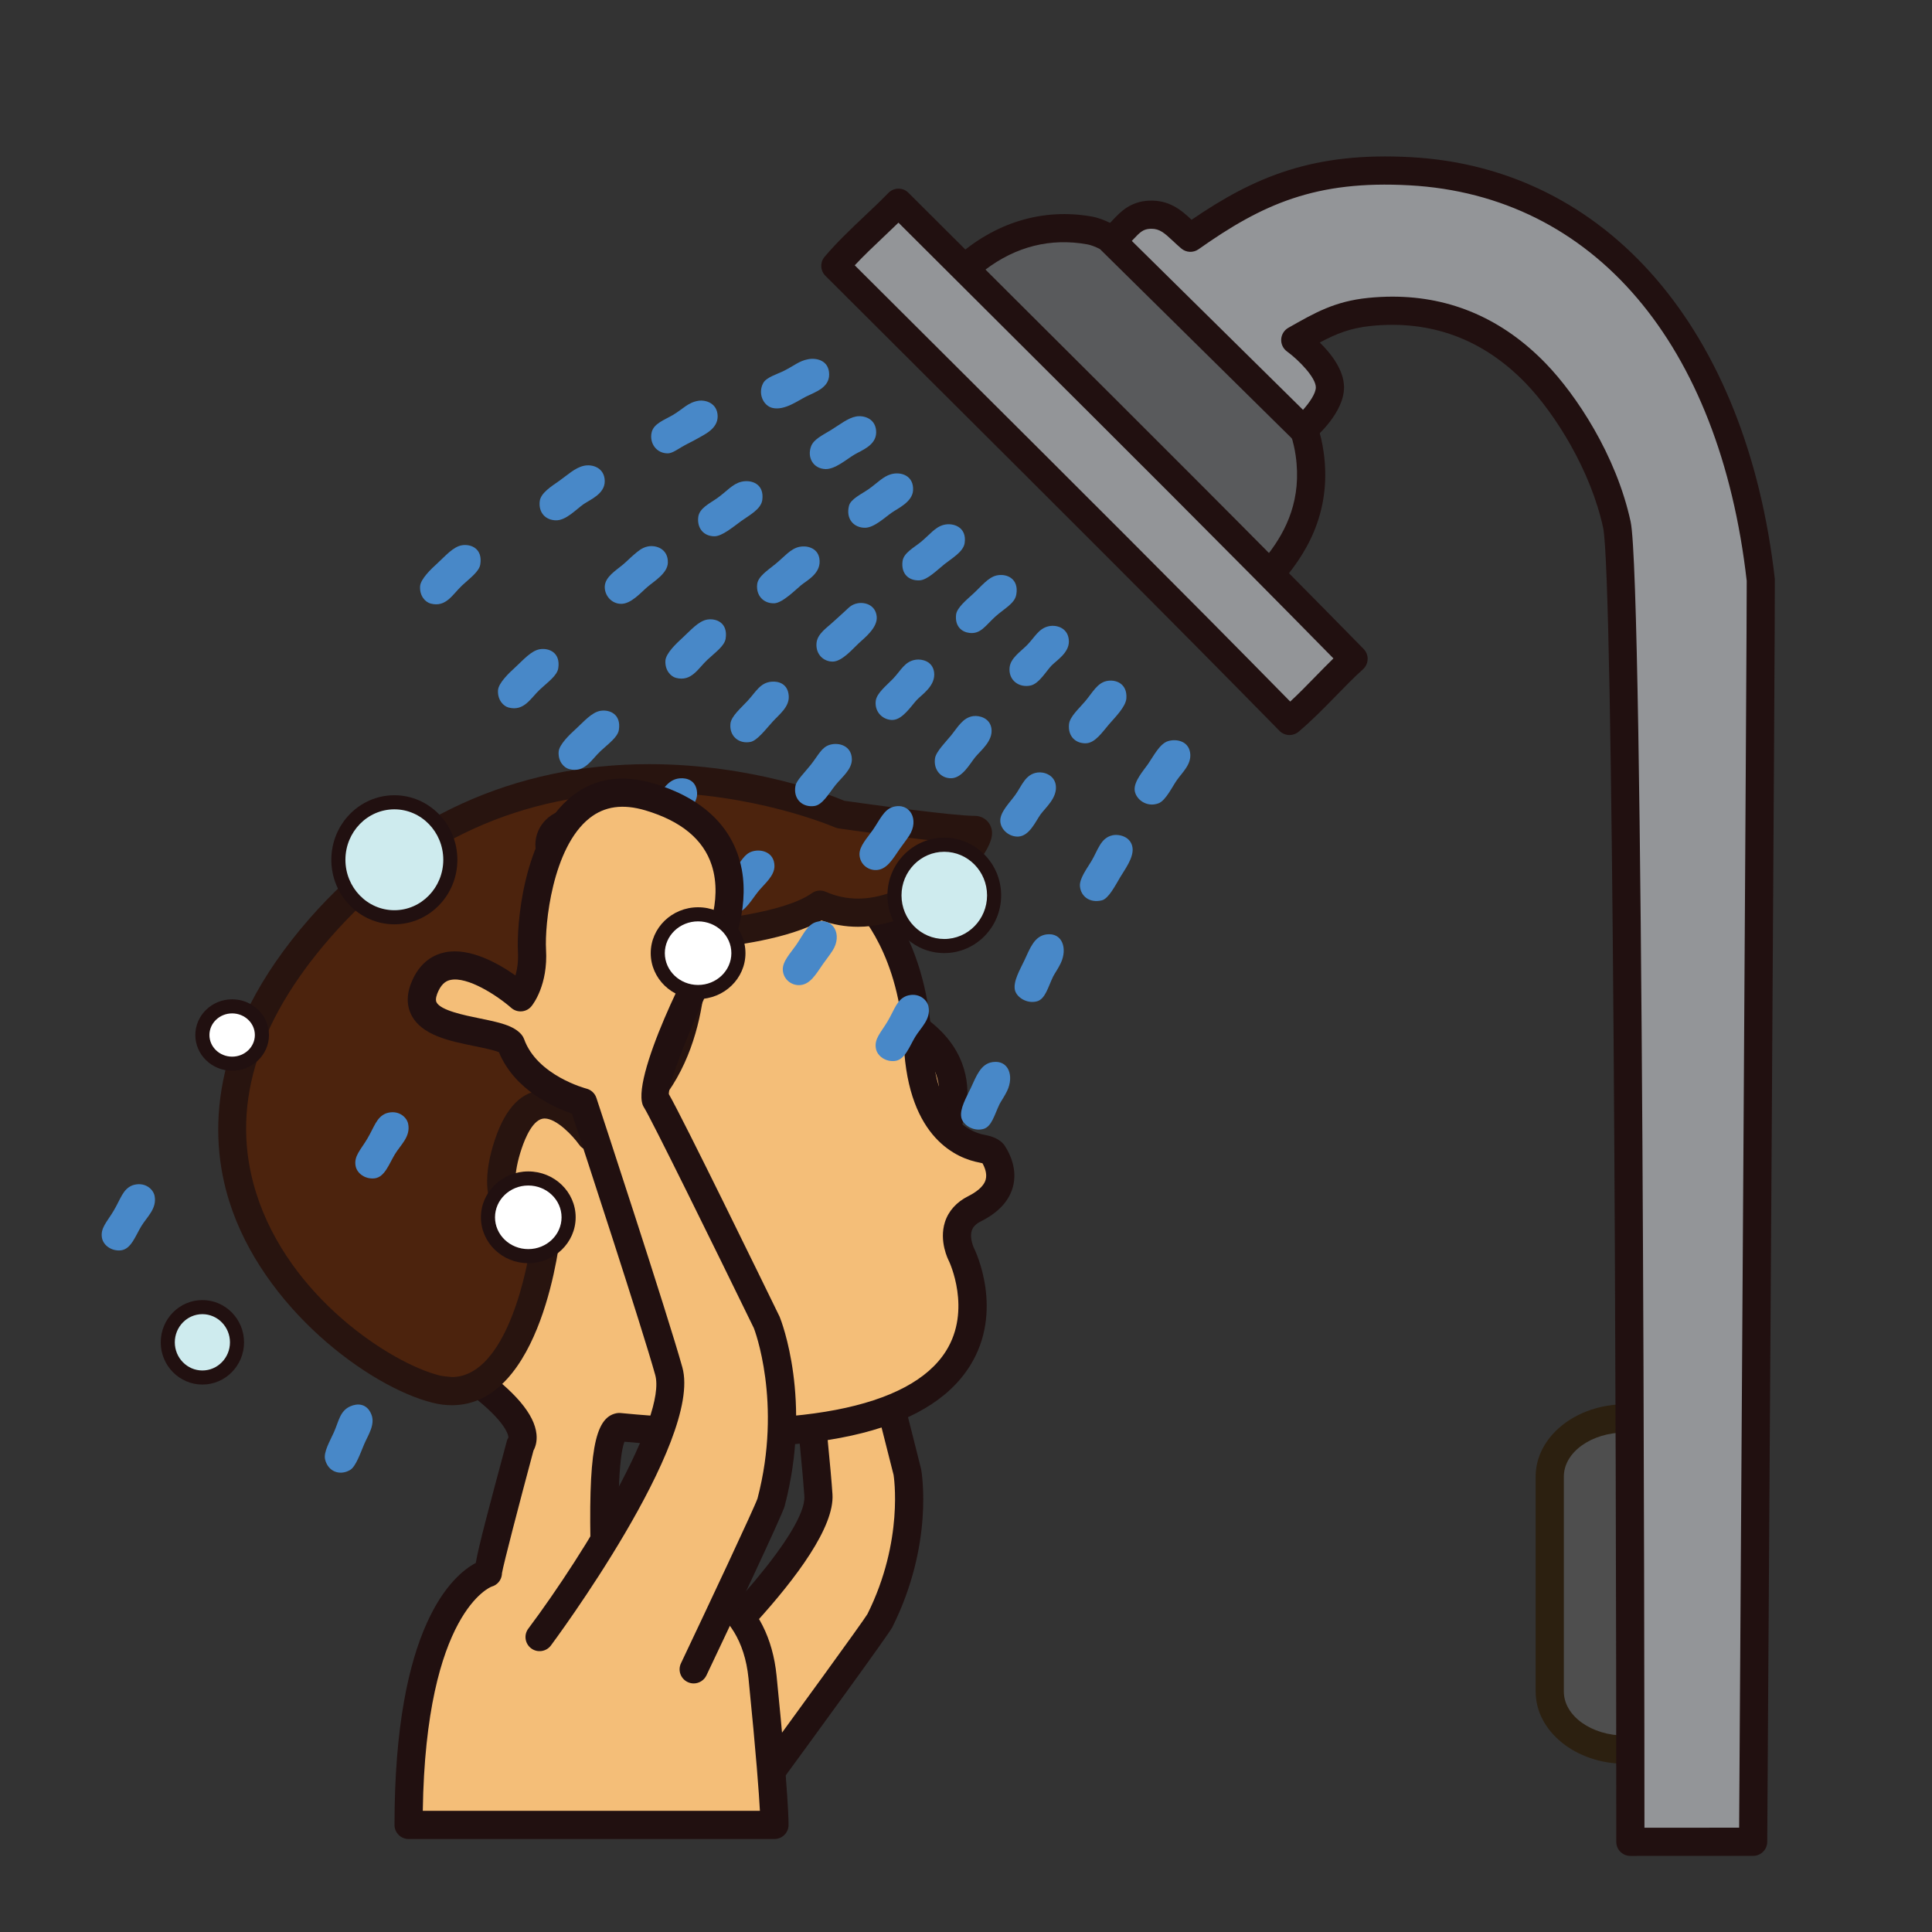 <?xml version="1.0" encoding="utf-8"?>
<!-- Generator: Adobe Illustrator 16.0.0, SVG Export Plug-In . SVG Version: 6.00 Build 0)  -->
<!DOCTYPE svg PUBLIC "-//W3C//DTD SVG 1.1//EN" "http://www.w3.org/Graphics/SVG/1.1/DTD/svg11.dtd">
<svg version="1.1" id="Layer_1" xmlns="http://www.w3.org/2000/svg" xmlns:xlink="http://www.w3.org/1999/xlink" x="0px" y="0px"
	 width="500px" height="500px" viewBox="0 0 500 500" enable-background="new 0 0 500 500" xml:space="preserve">
<rect x="0" y="0" width="500" height="500" fill="#333333" stroke="none"/>
<g id="Layer_1_copy_99">
	<g>
		<g>
			<g>
				<path fill="#F4BE78" d="M172.42,437.758c12.546-11.021,40.165-38.748,39.385-50.806c-0.774-12.06-6.219-61.036-6.219-61.036
					s-11.361-5.509-12.749-15.684c-2.293-4.197-22.776-6.67-15.481-16.312c7.295-9.633,19.639,6.877,19.639,6.877
					s3.537-2.865,4.535-9.475c1.179-7.862,11.145-38.6,31.837-27.415c24.693,13.362,7.938,35.502,6.157,36.352
					c-1.785,0.845-19.665,25.108-18.36,28.325c1.309,3.217,13.686,52.516,13.686,52.516s3.138,17.778-7.168,38.381
					c-0.895,1.78-31.108,43.079-31.108,43.079"/>
			</g>
			<g>
				<path fill="#211010" d="M196.567,466.212c-0.745,0-1.497-0.23-2.148-0.705c-1.627-1.19-1.979-3.468-0.792-5.102
					c11.744-16.049,29.656-40.658,30.861-42.681c9.519-19.057,6.795-35.832,6.771-36.007c-4.668-18.526-12.51-49.278-13.476-51.764
					c-0.678-1.675-1.608-3.972,8.398-18.489c2.729-3.966,9.32-13.275,11.75-14.482c-0.339,0.162-0.508,0.314-0.521,0.317
					c1.379-1.217,6.438-8.655,5.564-16.163c-0.649-5.582-4.468-10.299-11.345-14.017c-4.315-2.335-8.133-2.608-11.686-0.832
					c-8.935,4.46-14.057,20.538-14.815,25.575c-1.17,7.779-5.36,11.375-5.838,11.764c-0.766,0.622-1.75,0.912-2.745,0.784
					c-0.98-0.121-1.876-0.64-2.467-1.431c-2.631-3.502-7.844-8.431-11.204-8.438h-0.006c-0.666,0-1.557,0.182-2.611,1.577
					c-0.589,0.771-0.895,1.465-0.804,1.809c0.436,1.648,5.466,3.827,8.178,5.003c3.933,1.702,7.038,3.053,8.405,5.553
					c0.216,0.39,0.355,0.812,0.413,1.254c1.095,8.021,10.627,12.853,10.726,12.895c1.127,0.551,1.893,1.637,2.032,2.879
					c0.224,2.004,5.467,49.2,6.236,61.208c1.088,16.95-40.201,53.405-40.619,53.777c-1.52,1.334-3.821,1.175-5.147-0.339
					c-1.329-1.508-1.181-3.818,0.332-5.143c16.363-14.369,38.727-38.975,38.159-47.826c-0.68-10.517-5.001-49.948-6.005-59.014
					c-3.526-2.142-11.047-7.63-12.76-16.367c-0.808-0.51-3.102-1.502-4.679-2.186c-5.151-2.232-10.995-4.768-12.327-9.835
					c-0.691-2.646-0.004-5.358,2.045-8.075c2.795-3.688,6.116-4.458,8.426-4.458c0.014,0,0.026,0,0.034,0
					c5.402,0.013,10.608,4.326,13.825,7.655c0.484-1.068,0.937-2.438,1.188-4.133c0.746-4.943,6.111-24.702,18.77-31.018
					c5.668-2.836,12.036-2.508,18.413,0.944c12.919,6.981,15.433,16.269,15.266,22.831c-0.227,9.08-5.9,17.677-8.765,19.71
					c-2.903,2.6-15.498,20.384-16.786,24.752c2.103,6.624,11.602,44.36,13.572,52.21c0.19,1.029,3.275,19.462-7.448,40.901
					c-0.895,1.798-20.071,28.091-31.423,43.601C198.8,465.7,197.694,466.212,196.567,466.212z"/>
			</g>
		</g>
		<g>
			<path fill="#4E4E4E" d="M401.072,437.765c0,8.316,8.745,15.056,19.525,15.056l0,0c10.782,0,19.527-6.738,19.527-15.056v-55.632
				c0-8.314-8.745-15.05-19.527-15.05l0,0c-10.78,0-19.525,6.733-19.525,15.05V437.765z"/>
			<path fill="#2C2010" d="M420.599,456.464c-12.776,0-23.174-8.38-23.174-18.699v-55.632c0-10.312,10.396-18.701,23.174-18.701
				c12.779,0,23.177,8.389,23.177,18.701v55.632C443.774,448.084,433.378,456.464,420.599,456.464z M420.599,370.729
				c-8.757,0-15.879,5.119-15.879,11.404v55.632c0,6.294,7.122,11.402,15.879,11.402c8.754,0,15.882-5.108,15.882-11.402v-55.632
				C436.479,375.848,429.353,370.729,420.599,370.729z"/>
		</g>
		<g>
			<g>
				<path fill="#F4BE78" d="M105.743,472.29c0-59.565,20.518-65.188,20.518-65.188c-0.428-0.231,8.427-33.19,8.427-33.19
					s4.67-4.992-13.167-17.749c-21.267-15.205-22.675-46.674-22.675-46.674l18.674-70.025l69.351-19.337l35.35,10.671
					c0,0,13.999,11.333,15.332,39.34c1.04,21.883,11.852,26.264,16.529,27.135c1.309,0.237,2.514,0.631,2.979,1.36
					c1.7,2.679,4.662,9.443-4.838,14.185c-7.672,3.836-3.332,12.004-3.332,12.004s27.384,55.832-88.643,44.506
					c-5.673,1.13-3.329,37.412-3.661,37.982c0,0,37.466-6.129,40.76,26.691c3.296,32.817,3.082,38.29,3.082,38.29H105.743
					L105.743,472.29z"/>
			</g>
			<g>
				<path fill="#211010" d="M200.428,475.935h-94.685c-2.012,0-3.647-1.632-3.647-3.646c0-51.542,15.068-64.643,21.031-67.798
					c0.823-4.655,3.221-13.591,8.036-31.526c0.095-0.348,0.235-0.671,0.426-0.977c-0.045-0.687-0.844-4.743-12.194-12.858
					c-22.445-16.057-24.132-48.122-24.188-49.481c-0.021-0.373,0.021-0.739,0.115-1.104l18.674-70.018
					c0.331-1.25,1.3-2.228,2.547-2.58l69.351-19.336c0.667-0.183,1.37-0.178,2.033,0.021l35.346,10.674
					c0.449,0.133,0.872,0.356,1.24,0.655c0.621,0.504,15.291,12.699,16.682,42.01c0.921,19.305,9.782,23.016,13.554,23.713
					c1.688,0.314,4.099,0.961,5.387,2.993c1.275,2.005,3.233,6.046,1.983,10.567c-1.008,3.625-3.789,6.602-8.266,8.841
					c-1.271,0.633-2.041,1.416-2.356,2.399c-0.653,2.037,0.597,4.6,0.614,4.621c0.369,0.754,7.76,16.189-1.062,30.338
					c-10.91,17.504-41.074,24.168-89.437,19.672c-0.907,2.334-1.958,9.398-1.415,30.152c0,0.008,0,0.022,0,0.022
					c0.959-0.049,2.057-0.091,3.258-0.091c21.903,0,35.575,11.098,37.518,30.435c3.28,32.692,3.109,38.559,3.102,38.796
					C203.998,474.384,202.39,475.935,200.428,475.935z M109.417,468.638h87.246c-0.24-4.497-0.937-14.233-2.948-34.276
					c-1.979-19.726-17.547-23.864-30.259-23.864c-3.711,0-6.261,0.405-6.285,0.405c-1.396,0.223-2.784-0.364-3.578-1.523
					c-0.53-0.763-0.737-1.684-0.617-2.561c0.013-0.528-0.025-1.723-0.07-3.36c-0.712-27.401,0.898-36.567,6.626-37.715
					c0.355-0.071,0.716-0.093,1.071-0.056c45.468,4.444,74.929-1.244,84.22-16.045c6.705-10.676,0.845-23.104,0.787-23.229
					c-0.224-0.417-2.641-5.197-1.057-10.157c0.92-2.864,3.011-5.185,6.042-6.698c1.751-0.882,3.958-2.328,4.498-4.267
					c0.421-1.544-0.241-3.188-0.834-4.243c-0.174-0.055-0.442-0.119-0.841-0.189c-5.482-1.024-18.346-6.037-19.51-30.545
					c-1.093-22.96-11.222-34.023-13.532-36.269l-33.546-10.124l-66.325,18.496l-17.982,67.425
					c0.315,4.054,3.027,30.417,21.112,43.356c9.724,6.943,14.696,12.828,15.21,17.979c0.193,1.938-0.294,3.336-0.779,4.221
					c-3.705,13.815-7.713,29.192-8.156,31.744c-0.006,0.125-0.013,0.256-0.025,0.391c-0.174,1.475-1.227,2.697-2.662,3.086
					C127.143,410.652,110.183,416.973,109.417,468.638z"/>
			</g>
		</g>
		<g>
			<path fill="#4C230D" d="M152.861,294.143c0,0-14.006-20.004-21.343,2.004c-7.333,22.002,10.006,22.002,10.006,22.002
				s-4.664,47.35-28.672,41.351c-24.007-6.005-86.028-55.353-30.005-119.37c56.008-64.018,134.701-29.345,134.701-29.345
				s27.871,4.009,34.673,4.009c5.674-0.009-17.337,29.335-40.006,19.336c-9.342,6.666-33.349,7.999-33.349,7.999
				S183.537,281.468,152.861,294.143z"/>
			<path fill="#28140F" d="M116.937,363.671c-1.615,0-3.284-0.213-4.969-0.634c-16.519-4.133-44.007-24.57-52.655-52.189
				c-5.194-16.584-5.803-42.736,20.788-73.121c22.874-26.144,53.258-39.965,87.864-39.965c26.747,0,47.149,8.049,50.574,9.482
				c8.041,1.146,28.424,3.9,33.684,3.9c2.574,0,4.518,1.946,4.518,4.525c0,6.588-16.868,24.182-34.689,24.182
				c-0.006,0-0.006,0-0.006,0c-3.242,0-6.412-0.551-9.452-1.648c-8.338,4.791-23.055,6.65-29.883,7.284
				c0.27,10.67-1.469,40.875-28.453,52.027c-1.583,0.654-3.399,0.123-4.38-1.279c-1.559-2.207-5.803-6.771-8.949-6.771
				c-2.903,0-4.969,4.905-5.945,7.834c-2.111,6.345-2.157,11.179-0.134,13.986c2.258,3.131,6.635,3.223,6.677,3.223
				c1.029,0,2.01,0.435,2.702,1.195c0.691,0.766,1.027,1.784,0.928,2.812c-0.182,1.838-4.725,45.155-28.215,45.157
				C116.939,363.671,116.939,363.671,116.937,363.671z M167.965,205.058c-32.906,0-60.619,12.608-82.377,37.472
				c-19.561,22.351-26.058,44.598-19.316,66.139c8.509,27.156,35.112,44.204,47.465,47.294c1.109,0.275,2.152,0.28,3.203,0.417
				c12.762-0.009,18.74-22.92,20.534-35.187c-2.671-0.715-6.106-2.267-8.543-5.646c-3.502-4.856-3.796-11.774-0.868-20.557
				c2.835-8.511,7.161-12.824,12.864-12.824c5.556,0,10.426,4.524,13.013,7.481c10.12-5.043,16.792-14.074,19.83-26.894
				c2.538-10.69,1.486-20.107,1.479-20.203c-0.115-0.998,0.186-2.004,0.832-2.769c0.646-0.771,1.582-1.239,2.585-1.296
				c6.388-0.356,24.487-2.373,31.427-7.325c1.057-0.753,2.417-0.89,3.594-0.374c2.654,1.172,5.47,1.769,8.358,1.769l0,0
				c11.425-0.004,21.893-9.159,25.817-14.359c-10.178-0.845-29.854-3.66-30.83-3.805c-0.327-0.046-0.646-0.137-0.949-0.269
				C215.872,214.035,195.102,205.058,167.965,205.058z"/>
		</g>
		<g>
			<g>
				<path fill="#595A5C" d="M328.028,96.514c5.314,5.314,9.609,11.979,10.889,20.788c2.025,13.954-3.664,23.734-10.393,31.423
					c-26.376-26.33-52.975-52.437-78.933-79.183c7.512-6.768,18.396-12.408,32.416-9.896
					C294.162,61.827,327.014,95.493,328.028,96.514z"/>
			</g>
			<g>
				<path fill="#211010" d="M328.524,152.373c-0.964,0-1.892-0.385-2.575-1.068c-6.831-6.819-13.687-13.627-20.534-20.434
					c-19.265-19.148-39.187-38.951-58.438-58.789c-0.693-0.711-1.061-1.67-1.028-2.662c0.034-0.99,0.469-1.923,1.201-2.587
					c10.293-9.273,22.72-13.068,35.502-10.776c11.64,2.087,37.285,27.055,47.773,37.694c6.952,6.954,10.853,14.423,12.1,23.026
					c2.401,16.521-5.271,27.519-11.255,34.35c-0.667,0.757-1.61,1.209-2.62,1.242C328.608,152.373,328.57,152.373,328.524,152.373z
					 M254.959,69.83c18.352,18.846,37.273,37.65,55.6,55.865c5.904,5.872,11.811,11.739,17.705,17.615
					c4.608-6.004,8.696-14.116,7.042-25.486c-1.014-6.985-4.233-13.113-9.856-18.73c-0.004-0.009-0.211-0.218-0.215-0.223
					c-16.555-16.789-36.537-34.32-43.865-35.635C271.859,61.534,262.938,63.783,254.959,69.83z"/>
			</g>
		</g>
		<g>
			<g>
				<path fill="#939598" d="M350.296,170.497c-5.714,5.18-10.653,11.113-16.574,16.086c-38.829-39.605-78.29-78.581-117.53-117.781
					c5.01-5.88,10.962-10.809,16.333-16.329C271.846,91.757,311.388,130.805,350.296,170.497z"/>
			</g>
			<g>
				<path fill="#211010" d="M333.722,190.23c-0.946,0-1.893-0.368-2.604-1.097c-28.653-29.221-58.147-58.598-86.667-87.005
					c-10.286-10.244-20.566-20.487-30.835-30.748c-1.346-1.344-1.433-3.497-0.198-4.941c3.221-3.785,6.804-7.178,10.271-10.464
					c2.104-1.985,4.207-3.972,6.223-6.045c0.681-0.7,1.612-1.097,2.585-1.104c1.123,0.021,1.913,0.379,2.604,1.066
					c10.344,10.335,20.704,20.654,31.066,30.973c28.533,28.423,58.043,57.815,86.734,87.08c0.694,0.708,1.07,1.669,1.043,2.662
					c-0.034,0.991-0.465,1.926-1.197,2.592c-2.438,2.207-4.807,4.637-7.097,6.986c-3.02,3.097-6.138,6.293-9.586,9.192
					C335.386,189.949,334.554,190.23,333.722,190.23z M221.208,68.661c9.457,9.442,18.927,18.871,28.393,28.301
					c27.729,27.624,56.383,56.157,84.304,84.599c2.21-2.037,4.32-4.203,6.524-6.464c1.516-1.552,3.063-3.142,4.662-4.699
					c-27.842-28.355-56.417-56.813-84.07-84.367c-9.508-9.461-19.01-18.926-28.5-28.404c-1.259,1.229-2.538,2.439-3.813,3.647
					C226.079,63.76,223.561,66.143,221.208,68.661z"/>
			</g>
		</g>
		<g>
			<path fill="#4888C8" d="M209.14,92.97c2.298-0.429,5.444,0.371,5.444,3.958c0,3.44-3.648,4.544-5.938,5.691
				c-2.269,1.143-5.581,3.627-8.662,2.971c-2.434-0.522-3.916-3.748-2.476-6.435c0.832-1.545,3.599-2.288,5.444-3.218
				C205.49,94.663,206.82,93.4,209.14,92.97z"/>
		</g>
		<g>
			<path fill="#4888C8" d="M221.557,107.787c2.145-0.377,5.274,0.65,5.192,4.207c-0.079,3.309-3.813,4.567-5.689,5.693
				c-1.967,1.177-4.94,3.785-7.42,3.711c-3.192-0.088-4.836-3.056-3.714-5.938c0.695-1.785,2.899-2.797,5.196-4.207
				C217.341,109.888,219.465,108.16,221.557,107.787z"/>
		</g>
		<g>
			<path fill="#4888C8" d="M180.78,103.718c1.893-0.277,4.873,0.648,4.948,3.959c0.073,3.35-3.574,4.844-5.444,5.939
				c-0.945,0.555-2.353,1.188-3.715,1.979c-1.259,0.733-2.617,1.718-3.711,1.73c-2.963,0.045-4.855-2.637-4.206-5.442
				c0.529-2.268,3.271-3.185,5.444-4.453C176.701,105.909,178.056,104.123,180.78,103.718z"/>
		</g>
		<g>
			<path fill="#4888C8" d="M230.604,122.727c2.604-0.729,5.934,0.388,5.693,4.202c-0.187,2.953-3.854,4.6-5.445,5.694
				c-1.821,1.254-4.571,3.917-6.926,3.958c-2.817,0.05-5.098-2.136-4.208-5.693c0.436-1.739,3.292-3.056,4.949-4.203
				C227.026,125.049,228.492,123.314,230.604,122.727z"/>
		</g>
		<g>
			<path fill="#4888C8" d="M191.843,124.685c2.547-0.629,6.005,0.484,5.44,4.7c-0.326,2.435-3.46,4.008-5.44,5.445
				c-2.016,1.466-4.959,3.958-6.93,3.958c-2.729,0.004-4.544-2.004-4.211-4.948c0.268-2.339,2.965-3.536,4.951-4.948
				C188.155,127.106,189.542,125.252,191.843,124.685z"/>
		</g>
		<g>
			<path fill="#4888C8" d="M151.066,120.557c2.295-0.526,5.417,0.542,5.441,3.958c0.028,3.301-3.752,4.778-5.441,5.938
				c-1.913,1.315-4.537,4.248-7.18,4.206c-2.712-0.041-4.551-1.995-4.202-4.948c0.248-2.136,3.052-3.863,4.947-5.197
				C146.923,122.909,148.757,121.086,151.066,120.557z"/>
		</g>
		<g>
			<path fill="#4888C8" d="M244.215,135.839c2.462-0.641,6.049,0.547,5.44,4.7c-0.336,2.286-3.358,3.971-5.196,5.445
				c-2.038,1.635-4.439,4.091-6.432,4.207c-2.902,0.166-4.864-1.739-4.45-4.948c0.269-2.137,2.897-3.482,4.699-4.948
				C240.573,138.419,241.991,136.415,244.215,135.839z"/>
		</g>
		<g>
			<path fill="#4888C8" d="M206.85,141.528c1.842-0.401,4.712,0.17,5.195,2.969c0.66,3.78-3.121,5.651-4.699,6.932
				c-1.208,0.977-4.787,4.604-6.927,4.699c-2.711,0.12-4.811-1.913-4.459-4.948c0.231-1.988,2.666-3.548,4.703-5.197
				C202.973,144.108,204.539,142.038,206.85,141.528z"/>
		</g>
		<g>
			<path fill="#4888C8" d="M167.646,141.425c2.207-0.442,5.294,0.667,5.195,4.203c-0.077,2.712-3.46,4.725-5.195,6.19
				c-1.781,1.499-4.29,4.493-6.928,4.455c-2.526-0.037-4.261-2.215-4.208-4.455c0.06-2.53,2.986-4.244,4.699-5.689
				c0.925-0.779,1.831-1.715,2.727-2.476C165.087,142.671,166.102,141.736,167.646,141.425z"/>
		</g>
		<g>
			<path fill="#4888C8" d="M257.814,148.953c2.634-0.646,5.959,0.758,5.197,4.948c-0.414,2.323-3.172,3.631-5.438,5.689
				c-2.551,2.319-3.756,4.551-6.68,4.211c-1.924-0.228-3.792-1.623-3.464-4.703c0.19-1.797,2.674-3.81,4.451-5.445
				C253.969,151.731,255.695,149.479,257.814,148.953z"/>
		</g>
		<g>
			<path fill="#4888C8" d="M221.946,156.128c1.854-0.353,4.657,0.402,4.947,3.461c0.265,2.857-3.179,5.524-4.704,6.936
				c-1.424,1.313-4.251,4.683-6.678,4.695c-2.34,0.018-4.41-1.846-4.208-4.695c0.175-2.505,2.696-4.045,4.456-5.697
				c0.915-0.857,1.826-1.672,2.72-2.472C219.66,157.296,220.281,156.447,221.946,156.128z"/>
		</g>
		<g>
			<path fill="#4888C8" d="M183.094,160.335c2.319-0.348,5.338,0.873,4.704,4.944c-0.294,1.879-2.629,3.523-4.704,5.449
				c-2.447,2.269-4.119,5.767-8.165,4.703c-1.324-0.355-2.873-1.95-2.72-4.455c0.11-1.9,2.891-4.517,4.454-5.941
				C178.651,163.23,180.768,160.684,183.094,160.335z"/>
		</g>
		<g>
			<path fill="#4888C8" d="M155.461,183.949c2.317-0.344,5.341,0.874,4.702,4.947c-0.297,1.873-2.63,3.521-4.702,5.446
				c-2.448,2.273-4.124,5.767-8.162,4.699c-1.333-0.348-2.878-1.942-2.726-4.451c0.113-1.9,2.888-4.521,4.453-5.938
				C151.018,186.844,153.133,184.297,155.461,183.949z"/>
		</g>
		<g>
			<path fill="#4888C8" d="M139.771,168.008c2.318-0.344,5.341,0.878,4.704,4.947c-0.289,1.876-2.626,3.521-4.704,5.446
				c-2.443,2.273-4.12,5.768-8.162,4.704c-1.328-0.353-2.873-1.947-2.725-4.46c0.116-1.892,2.891-4.513,4.457-5.938
				C135.333,170.902,137.45,168.355,139.771,168.008z"/>
		</g>
		<g>
			<path fill="#4888C8" d="M119.602,141.106c2.315-0.348,5.338,0.874,4.699,4.948c-0.293,1.872-2.624,3.52-4.699,5.445
				c-2.446,2.27-4.123,5.768-8.165,4.7c-1.328-0.348-2.876-1.946-2.72-4.455c0.113-1.896,2.882-4.518,4.45-5.938
				C115.159,144,117.275,141.454,119.602,141.106z"/>
		</g>
		<g>
			<path fill="#4888C8" d="M271.432,162.066c2.159-0.455,5.166,0.542,5.194,3.958c0.024,2.89-3.117,4.849-4.454,6.187
				c-1.312,1.312-3.242,4.724-5.439,5.2c-3.057,0.663-5.814-1.403-5.446-4.704c0.267-2.381,2.733-3.975,4.452-5.689
				C267.777,164.977,268.77,162.629,271.432,162.066z"/>
		</g>
		<g>
			<path fill="#4888C8" d="M237.039,170.729c1.553-0.211,4.297,0.368,4.7,3.213c0.496,3.536-3.224,5.851-4.453,7.18
				c-1.494,1.606-3.656,5.055-6.189,5.196c-2.349,0.125-4.836-1.851-4.451-4.947c0.248-2,2.803-3.976,4.451-5.694
				C233.184,173.506,234.144,171.117,237.039,170.729z"/>
		</g>
		<g>
			<path fill="#4888C8" d="M286.312,176.268c2.307-0.534,5.465,0.535,5.194,4.456c-0.147,2.207-3.062,5.056-4.452,6.678
				c-1.795,2.095-3.609,4.841-5.94,4.952c-2.69,0.129-4.794-1.759-4.45-4.952c0.207-1.949,2.62-4.053,4.202-5.937
				C282.747,179.225,283.936,176.823,286.312,176.268z"/>
		</g>
		<g>
			<path fill="#4888C8" d="M199.674,176.421c1.859-0.166,4.26,0.559,4.455,3.71c0.174,2.82-2.455,4.753-4.208,6.679
				c-1.684,1.846-3.941,4.857-5.688,5.197c-3.011,0.587-5.515-1.486-5.196-4.7c0.187-1.946,2.74-4.086,4.45-5.937
				C195.649,179.026,196.729,176.674,199.674,176.421z"/>
		</g>
		<g>
			<path fill="#4888C8" d="M175.943,201.431c1.859-0.161,4.261,0.559,4.461,3.714c0.169,2.815-2.46,4.753-4.212,6.679
				c-1.686,1.851-3.942,4.857-5.686,5.196c-3.018,0.588-5.515-1.486-5.205-4.704c0.196-1.938,2.746-4.083,4.456-5.938
				C171.923,204.039,173.004,201.688,175.943,201.431z"/>
		</g>
		<g>
			<path fill="#4888C8" d="M90.681,363.945c1.706-0.762,4.215-0.85,5.416,2.07c1.076,2.613-0.787,5.297-1.821,7.68
				c-0.994,2.293-2.158,5.869-3.708,6.758c-2.658,1.531-5.696,0.381-6.438-2.773c-0.442-1.896,1.276-4.746,2.304-7.055
				C87.716,367.708,87.981,365.132,90.681,363.945z"/>
		</g>
		<g>
			<path fill="#4888C8" d="M251.883,185.328c1.602-0.212,4.311,0.501,4.699,3.212c0.464,3.213-2.805,5.707-4.202,7.424
				c-1.379,1.698-3.325,5.379-6.19,5.445c-2.662,0.058-4.664-2.186-4.204-5.196c0.266-1.706,2.841-4.269,4.204-5.938
				C247.819,188.271,249.186,185.684,251.883,185.328z"/>
		</g>
		<g>
			<path fill="#4888C8" d="M302.302,191.8c2.188-0.654,5.228-0.009,5.694,2.969c0.479,3.026-2.075,5.16-3.461,7.185
				c-1.168,1.676-2.865,5.237-4.7,5.937c-3.135,1.192-6.012-1.118-6.194-3.466c-0.16-2.286,2.369-5.102,3.465-6.679
				C298.552,195.659,300.125,192.466,302.302,191.8z"/>
		</g>
		<g>
			<path fill="#4888C8" d="M214.767,192.748c2.339-0.687,5.613,0.245,5.692,3.714c0.062,2.659-2.62,4.704-4.206,6.679
				c-1.722,2.149-3.351,5.127-5.445,5.445c-3.006,0.46-5.581-1.673-4.948-5.196c0.253-1.399,2.331-3.396,3.959-5.445
				C211.822,195.427,212.592,193.39,214.767,192.748z"/>
		</g>
		<g>
			<path fill="#4888C8" d="M194.738,220.332c2.334-0.683,5.614,0.245,5.689,3.714c0.062,2.663-2.626,4.704-4.212,6.684
				c-1.718,2.144-3.345,5.122-5.437,5.44c-3.011,0.46-5.586-1.672-4.952-5.196c0.253-1.399,2.328-3.391,3.958-5.44
				C191.79,223.016,192.56,220.974,194.738,220.332z"/>
		</g>
		<g>
			<path fill="#4888C8" d="M268.525,199.923c1.74-0.228,4.312,0.695,4.703,3.217c0.504,3.301-2.681,5.884-3.961,7.668
				c-1.25,1.744-2.818,5.516-5.692,5.694c-2.326,0.146-4.58-1.735-4.699-3.962c-0.129-2.389,2.509-4.861,3.954-6.919
				C264.512,203.232,265.389,200.341,268.525,199.923z"/>
		</g>
		<g>
			<path fill="#4888C8" d="M231.097,208.833c4.381-1.258,6.89,3.284,4.211,7.421c-0.804,1.233-1.765,2.455-2.476,3.465
				c-1.784,2.542-3.384,5.607-6.435,5.446c-2.054-0.108-3.851-1.693-3.96-3.963c-0.098-2.191,2.063-4.393,3.466-6.43
				C227.672,212.217,228.766,209.505,231.097,208.833z"/>
		</g>
		<g>
			<path fill="#4888C8" d="M211.247,238.613c4.385-1.254,6.885,3.284,4.207,7.424c-0.8,1.238-1.762,2.455-2.473,3.461
				c-1.789,2.545-3.388,5.605-6.435,5.45c-2.049-0.108-3.854-1.694-3.958-3.964c-0.104-2.189,2.059-4.393,3.466-6.435
				C207.823,241.996,208.915,239.289,211.247,238.613z"/>
		</g>
		<g>
			<path fill="#4888C8" d="M287.904,216.175c1.758-0.385,4.805,0.356,5.193,3.217c0.344,2.604-2.056,5.693-3.214,7.673
				c-1.325,2.256-3.026,5.515-4.704,5.938c-3.176,0.795-5.511-1.06-5.693-3.71c-0.131-1.951,1.853-4.563,2.97-6.434
				C284.166,219.98,284.838,216.854,287.904,216.175z"/>
		</g>
		<g>
			<path fill="#4888C8" d="M249.613,226.49c3.077-1.011,5.321,0.907,5.689,2.716c0.688,3.325-2.001,5.47-3.458,7.921
				c-1.512,2.521-2.617,5.863-5.199,6.19c-2.369,0.293-4.584-1.222-4.948-3.222c-0.461-2.518,1.274-4.095,2.968-6.931
				C246.562,229.997,247.066,227.496,249.613,226.49z"/>
		</g>
		<g>
			<path fill="#4888C8" d="M234.6,257.744c3.072-1.012,5.316,0.91,5.686,2.72c0.688,3.325-1.996,5.47-3.459,7.917
				c-1.506,2.525-2.616,5.867-5.195,6.194c-2.369,0.29-4.593-1.224-4.947-3.218c-0.465-2.521,1.271-4.104,2.968-6.937
				C231.548,261.253,232.049,258.75,234.6,257.744z"/>
		</g>
		<g>
			<path fill="#4888C8" d="M34.307,306.747c3.08-1.005,5.32,0.912,5.693,2.721c0.678,3.335-2.005,5.476-3.466,7.927
				c-1.508,2.512-2.613,5.858-5.196,6.184c-2.369,0.296-4.584-1.221-4.949-3.217c-0.456-2.521,1.276-4.098,2.969-6.928
				C31.259,310.258,31.76,307.753,34.307,306.747z"/>
		</g>
		<g>
			<path fill="#4888C8" d="M99.943,288.126c3.075-1.015,5.321,0.912,5.688,2.722c0.685,3.324-1.995,5.467-3.461,7.918
				c-1.508,2.516-2.617,5.865-5.197,6.185c-2.367,0.294-4.587-1.214-4.947-3.218c-0.46-2.517,1.275-4.096,2.97-6.928
				C96.896,291.639,97.396,289.132,99.943,288.126z"/>
		</g>
		<g>
			<path fill="#4888C8" d="M270.826,241.826c4.104-0.542,5.488,3.632,3.705,7.421c-0.654,1.397-1.656,2.802-1.977,3.465
				c-1.328,2.745-2.027,5.863-4.209,6.438c-2.68,0.699-5.312-1.131-5.695-2.979c-0.453-2.257,1.348-5.263,2.481-7.668
				C266.535,245.52,267.648,242.249,270.826,241.826z"/>
		</g>
		<g>
			<path fill="#4888C8" d="M256.95,274.855c4.112-0.543,5.5,3.633,3.714,7.424c-0.658,1.4-1.659,2.805-1.979,3.463
				c-1.324,2.744-2.029,5.867-4.207,6.438c-2.681,0.709-5.317-1.125-5.689-2.967c-0.467-2.258,1.342-5.268,2.473-7.678
				C252.666,278.549,253.777,275.279,256.95,274.855z"/>
		</g>
		<g>
			<g>
				<path fill="#939598" d="M287.564,62.195c3.597-2.339,4.787-6.376,9.927-6.62c4.993-0.237,7.171,3.088,10.583,5.958
					c16.855-11.902,31.502-18.619,56.935-17.21c54.796,3.033,84.372,50.285,90.688,105.915c0.11,2.264-1.984,326.409-1.984,326.409
					l-31.774,0.024c0,0,0.006-324.774-3.49-340.878c-3.271-15.104-12.434-30.313-21-39.178
					c-8.436-8.715-22.152-18.024-43.034-15.887c-7.758,0.796-12.211,3.31-19.19,7.281c0,0,8.943,6.525,8.964,12.213
					c0.021,5.063-6.978,10.958-6.978,10.958L287.564,62.195z"/>
			</g>
			<g>
				<path fill="#211010" d="M421.938,480.314c-0.965,0-1.896-0.39-2.579-1.068c-0.685-0.677-1.067-1.604-1.067-2.574
					c0-112.201-0.709-327.669-3.404-340.103c-3.213-14.832-12.394-29.479-20.061-37.417c-11.027-11.396-24.525-16.385-40.041-14.795
					c-5.307,0.544-8.905,1.984-13.225,4.288c2.948,2.902,6.257,7.145,6.272,11.562c0.028,6.443-6.891,12.594-8.277,13.762
					c-1.443,1.213-3.572,1.126-4.909-0.191l-49.644-48.987c-0.782-0.776-1.175-1.865-1.067-2.962
					c0.111-1.099,0.717-2.088,1.64-2.689c0.886-0.576,1.661-1.396,2.479-2.267c1.877-1.988,4.438-4.71,9.262-4.94
					c5.312-0.245,8.423,2.474,11.062,4.947c16.36-11.189,31.575-17.609,56.834-16.2c50.722,2.808,86.782,44.628,94.111,109.143
					c0.127,2.534-1.748,293.655-1.963,326.849c-0.018,2.004-1.641,3.619-3.645,3.627L421.938,480.314L421.938,480.314z
					 M360.374,76.772c15.226,0,28.578,5.823,39.691,17.309c7.776,8.047,18.189,23.598,21.944,40.938
					c3.374,15.553,3.562,300.387,3.574,338l24.504-0.019c0.229-35.483,2.049-318.446,1.963-322.654
					c-6.98-61.361-39.604-99.749-87.243-102.384c-24.376-1.362-38.162,4.917-54.631,16.547c-1.346,0.952-3.179,0.882-4.445-0.188
					c-0.76-0.636-1.459-1.29-2.138-1.93c-2.294-2.149-3.489-3.184-5.604-3.184l-0.329,0.007c-1.807,0.087-2.62,0.878-4.297,2.656
					c-0.149,0.156-0.299,0.314-0.452,0.475l44.31,43.721c1.734-1.944,3.325-4.278,3.315-5.833c-0.008-2.509-4.339-7-7.465-9.279
					c-1.002-0.729-1.564-1.917-1.495-3.153c0.07-1.235,0.763-2.352,1.839-2.962c7.002-3.983,12.058-6.861,20.629-7.741
					C356.175,76.883,358.304,76.772,360.374,76.772z"/>
			</g>
		</g>
		<g>
			<g>
				<path fill="#FFFFFF" d="M155.775,218.618c0,4.091-3.45,7.42-7.701,7.42c-4.254,0-7.702-3.329-7.702-7.42
					c0-4.095,3.448-7.428,7.702-7.428C152.325,211.19,155.775,214.523,155.775,218.618z"/>
			</g>
			<g>
				<path fill="#211010" d="M148.074,227.86c-5.256,0-9.523-4.145-9.523-9.242c0-5.101,4.268-9.25,9.523-9.25
					c5.254,0,9.526,4.148,9.526,9.25C157.601,223.715,153.328,227.86,148.074,227.86z M148.074,213.016
					c-3.242,0-5.876,2.513-5.876,5.602c0,3.081,2.634,5.594,5.876,5.594c3.241,0,5.879-2.514,5.879-5.594
					C153.953,215.529,151.315,213.016,148.074,213.016z"/>
			</g>
		</g>
		<g>
			<g>
				<path fill="#FFFFFF" d="M67.783,267.863c0,4.091-3.454,7.424-7.706,7.424c-4.248,0-7.701-3.333-7.701-7.424
					c0-4.092,3.453-7.42,7.701-7.42C64.329,260.443,67.783,263.771,67.783,267.863z"/>
			</g>
			<g>
				<path fill="#211010" d="M60.077,277.109c-5.254,0-9.527-4.15-9.527-9.246c0-5.098,4.273-9.246,9.527-9.246
					c5.251,0,9.532,4.148,9.532,9.246C69.609,272.958,65.328,277.109,60.077,277.109z M60.077,262.266
					c-3.242,0-5.876,2.512-5.876,5.598c0,3.088,2.634,5.598,5.876,5.598c3.243,0,5.88-2.51,5.88-5.598
					C65.957,264.777,63.32,262.266,60.077,262.266z"/>
			</g>
		</g>
		<g>
			<g>
				<path fill="#CEEBEE" d="M257.273,231.728c0,7.225-5.777,13.109-12.903,13.109c-7.108,0-12.885-5.884-12.885-13.109
					c0-7.23,5.776-13.113,12.885-13.113C251.496,218.614,257.273,224.498,257.273,231.728z"/>
			</g>
			<g>
				<path fill="#211010" d="M244.37,246.658c-8.109,0-14.706-6.699-14.706-14.931c0-8.236,6.597-14.939,14.706-14.939
					c8.12,0,14.726,6.704,14.726,14.939C259.096,239.959,252.49,246.658,244.37,246.658z M244.37,220.44
					c-6.098,0-11.062,5.063-11.062,11.287c0,6.223,4.965,11.283,11.062,11.283c6.114,0,11.081-5.06,11.081-11.283
					S250.484,220.44,244.37,220.44z"/>
			</g>
		</g>
		<g>
			<g>
				<path fill="#CEEBEE" d="M61.336,347.395c0,5.019-4.012,9.105-8.96,9.105c-4.945,0-8.957-4.088-8.957-9.105
					c0-5.021,4.012-9.111,8.957-9.111C57.324,338.283,61.336,342.373,61.336,347.395z"/>
			</g>
			<g>
				<path fill="#211010" d="M52.376,358.323c-5.946,0-10.778-4.902-10.778-10.929s4.832-10.936,10.778-10.936
					s10.782,4.908,10.782,10.936C63.158,353.42,58.322,358.323,52.376,358.323z M52.376,340.104c-3.938,0-7.134,3.272-7.134,7.291
					s3.196,7.285,7.134,7.285c3.934,0,7.138-3.268,7.138-7.285C59.514,343.376,56.31,340.104,52.376,340.104z"/>
			</g>
		</g>
		<g>
			<g>
				<path fill="#CEEBEE" d="M116.543,222.514c0,8.216-6.487,14.878-14.483,14.878c-8.001,0-14.488-6.662-14.488-14.878
					c0-8.227,6.487-14.885,14.488-14.885C110.056,207.629,116.543,214.287,116.543,222.514z"/>
			</g>
			<g>
				<path fill="#211010" d="M102.06,239.213c-8.999,0-16.312-7.494-16.312-16.699c0-9.212,7.312-16.707,16.312-16.707
					c8.993,0,16.31,7.494,16.31,16.707C118.369,231.72,111.053,239.213,102.06,239.213z M102.06,209.455
					c-6.986,0-12.666,5.855-12.666,13.059c0,7.193,5.68,13.052,12.666,13.052c6.981,0,12.661-5.859,12.661-13.052
					C114.721,215.31,109.041,209.455,102.06,209.455z"/>
			</g>
		</g>
		<g>
			<g>
				<path fill="#F4BE78" d="M139.639,423.662c11.921-15.896,37.299-54.963,33.436-68.821c-3.851-13.854-22.193-69.573-22.193-69.573
					s-14.583-3.633-18.695-15.151c-3.697-4.327-28.168-2.187-22.028-15.207c6.137-13.015,24.562,3.19,24.562,3.19
					s3.412-4.203,2.953-12.141c-0.542-9.448,3.532-47.695,30.376-39.737c32.039,9.519,17.945,39.414,16.082,40.834
					c-1.875,1.424-16.762,34.069-14.446,37.5c2.314,3.426,28.806,57.815,28.806,57.815s8.009,19.944,1.048,46.469
					c-0.601,2.304-20.012,43.179-20.012,43.179"/>
			</g>
			<g>
				<path fill="#211010" d="M179.525,435.671c-0.522,0-1.057-0.117-1.561-0.356c-1.822-0.87-2.597-3.039-1.73-4.86
					c7.246-15.263,19.029-40.339,19.809-42.649c6.509-24.822-0.861-43.892-0.941-44.076c-10.044-20.604-26.772-54.611-28.44-57.129
					c-4.261-6.318,13.261-40.917,15.258-42.445c-0.273,0.211-0.406,0.385-0.413,0.393c0.78-1.018,5.762-11.146,2.673-20.662
					c-2.16-6.653-7.94-11.424-17.166-14.165c-5.831-1.73-10.551-1.064-14.447,2.017c-9.64,7.639-11.622,27.604-11.255,34.015
					c0.531,9.084-3.315,14.104-3.763,14.645c-0.621,0.771-1.532,1.252-2.524,1.334c-0.983,0.088-1.968-0.239-2.709-0.891
					c-3.747-3.283-11.321-8.16-15.713-7.238c-0.859,0.179-2.116,0.672-3.147,2.86c-0.432,0.916-0.865,2.166-0.492,2.916
					c1.059,2.112,7.18,3.362,11.228,4.187c4.875,0.998,8.721,1.781,10.768,4.184c0.288,0.339,0.512,0.725,0.667,1.143
					c3.381,9.49,16.019,12.803,16.146,12.84c1.205,0.307,2.183,1.213,2.572,2.397c0.753,2.272,18.412,55.95,22.247,69.736
					c5.333,19.144-33.64,71.463-34.026,71.995c-1.211,1.604-3.501,1.938-5.106,0.727c-1.611-1.209-1.942-3.493-0.732-5.102
					c15.03-20.063,35.861-54.811,32.839-65.666c-3.396-12.221-18.384-57.961-21.56-67.62c-4.398-1.496-14.796-5.98-18.877-15.88
					c-1.118-0.525-4.254-1.168-6.398-1.607c-6.393-1.303-13.639-2.785-16.284-8.064c-1.354-2.705-1.218-5.834,0.413-9.297
					c2.236-4.741,5.731-6.363,8.273-6.889c6.455-1.333,13.867,2.886,18.264,5.987c0.452-1.556,0.79-3.656,0.642-6.277
					c-0.343-5.868,1.043-29.882,14.003-40.151c5.81-4.6,12.891-5.706,21.045-3.288c16.437,4.878,21.526,14.845,22.899,22.352
					c1.931,10.542-2.54,21.775-5.265,24.541c-2.361,3.197-13.474,28.307-13.636,33.514c3.721,6.455,24.421,48.881,28.686,57.637
					c0.452,1.1,8.479,21.613,1.296,48.994c-0.621,2.369-14.364,31.428-20.243,43.816C182.2,434.893,180.892,435.671,179.525,435.671
					z"/>
			</g>
		</g>
		<g>
			<g>
				<path fill="#FFFFFF" d="M147.154,315.036c0,5.548-4.675,10.053-10.438,10.053c-5.756,0-10.431-4.505-10.431-10.053
					c0-5.544,4.675-10.05,10.431-10.05C142.479,304.986,147.154,309.492,147.154,315.036z"/>
			</g>
			<g>
				<path fill="#211010" d="M136.716,326.912c-6.754,0-12.253-5.321-12.253-11.876c0-6.548,5.499-11.873,12.253-11.873
					c6.762,0,12.265,5.325,12.265,11.873C148.98,321.59,143.478,326.912,136.716,326.912z M136.716,306.809
					c-4.744,0-8.607,3.694-8.607,8.228c0,4.538,3.863,8.231,8.607,8.231c4.749,0,8.616-3.693,8.616-8.231
					C145.332,310.503,141.465,306.809,136.716,306.809z"/>
			</g>
		</g>
		<g>
			<g>
				<path fill="#FFFFFF" d="M191.099,246.675c0,5.544-4.676,10.054-10.438,10.054c-5.752,0-10.427-4.51-10.427-10.054
					s4.675-10.053,10.427-10.053C186.423,236.622,191.099,241.131,191.099,246.675z"/>
			</g>
			<g>
				<path fill="#211010" d="M180.66,258.555c-6.753,0-12.253-5.328-12.253-11.88c0-6.55,5.5-11.875,12.253-11.875
					c6.766,0,12.264,5.325,12.264,11.875C192.924,253.227,187.426,258.555,180.66,258.555z M180.66,238.448
					c-4.741,0-8.604,3.689-8.604,8.227c0,4.539,3.863,8.233,8.604,8.233c4.753,0,8.616-3.694,8.616-8.233
					C189.276,242.137,185.413,238.448,180.66,238.448z"/>
			</g>
		</g>
	</g>
</g>
</svg>
